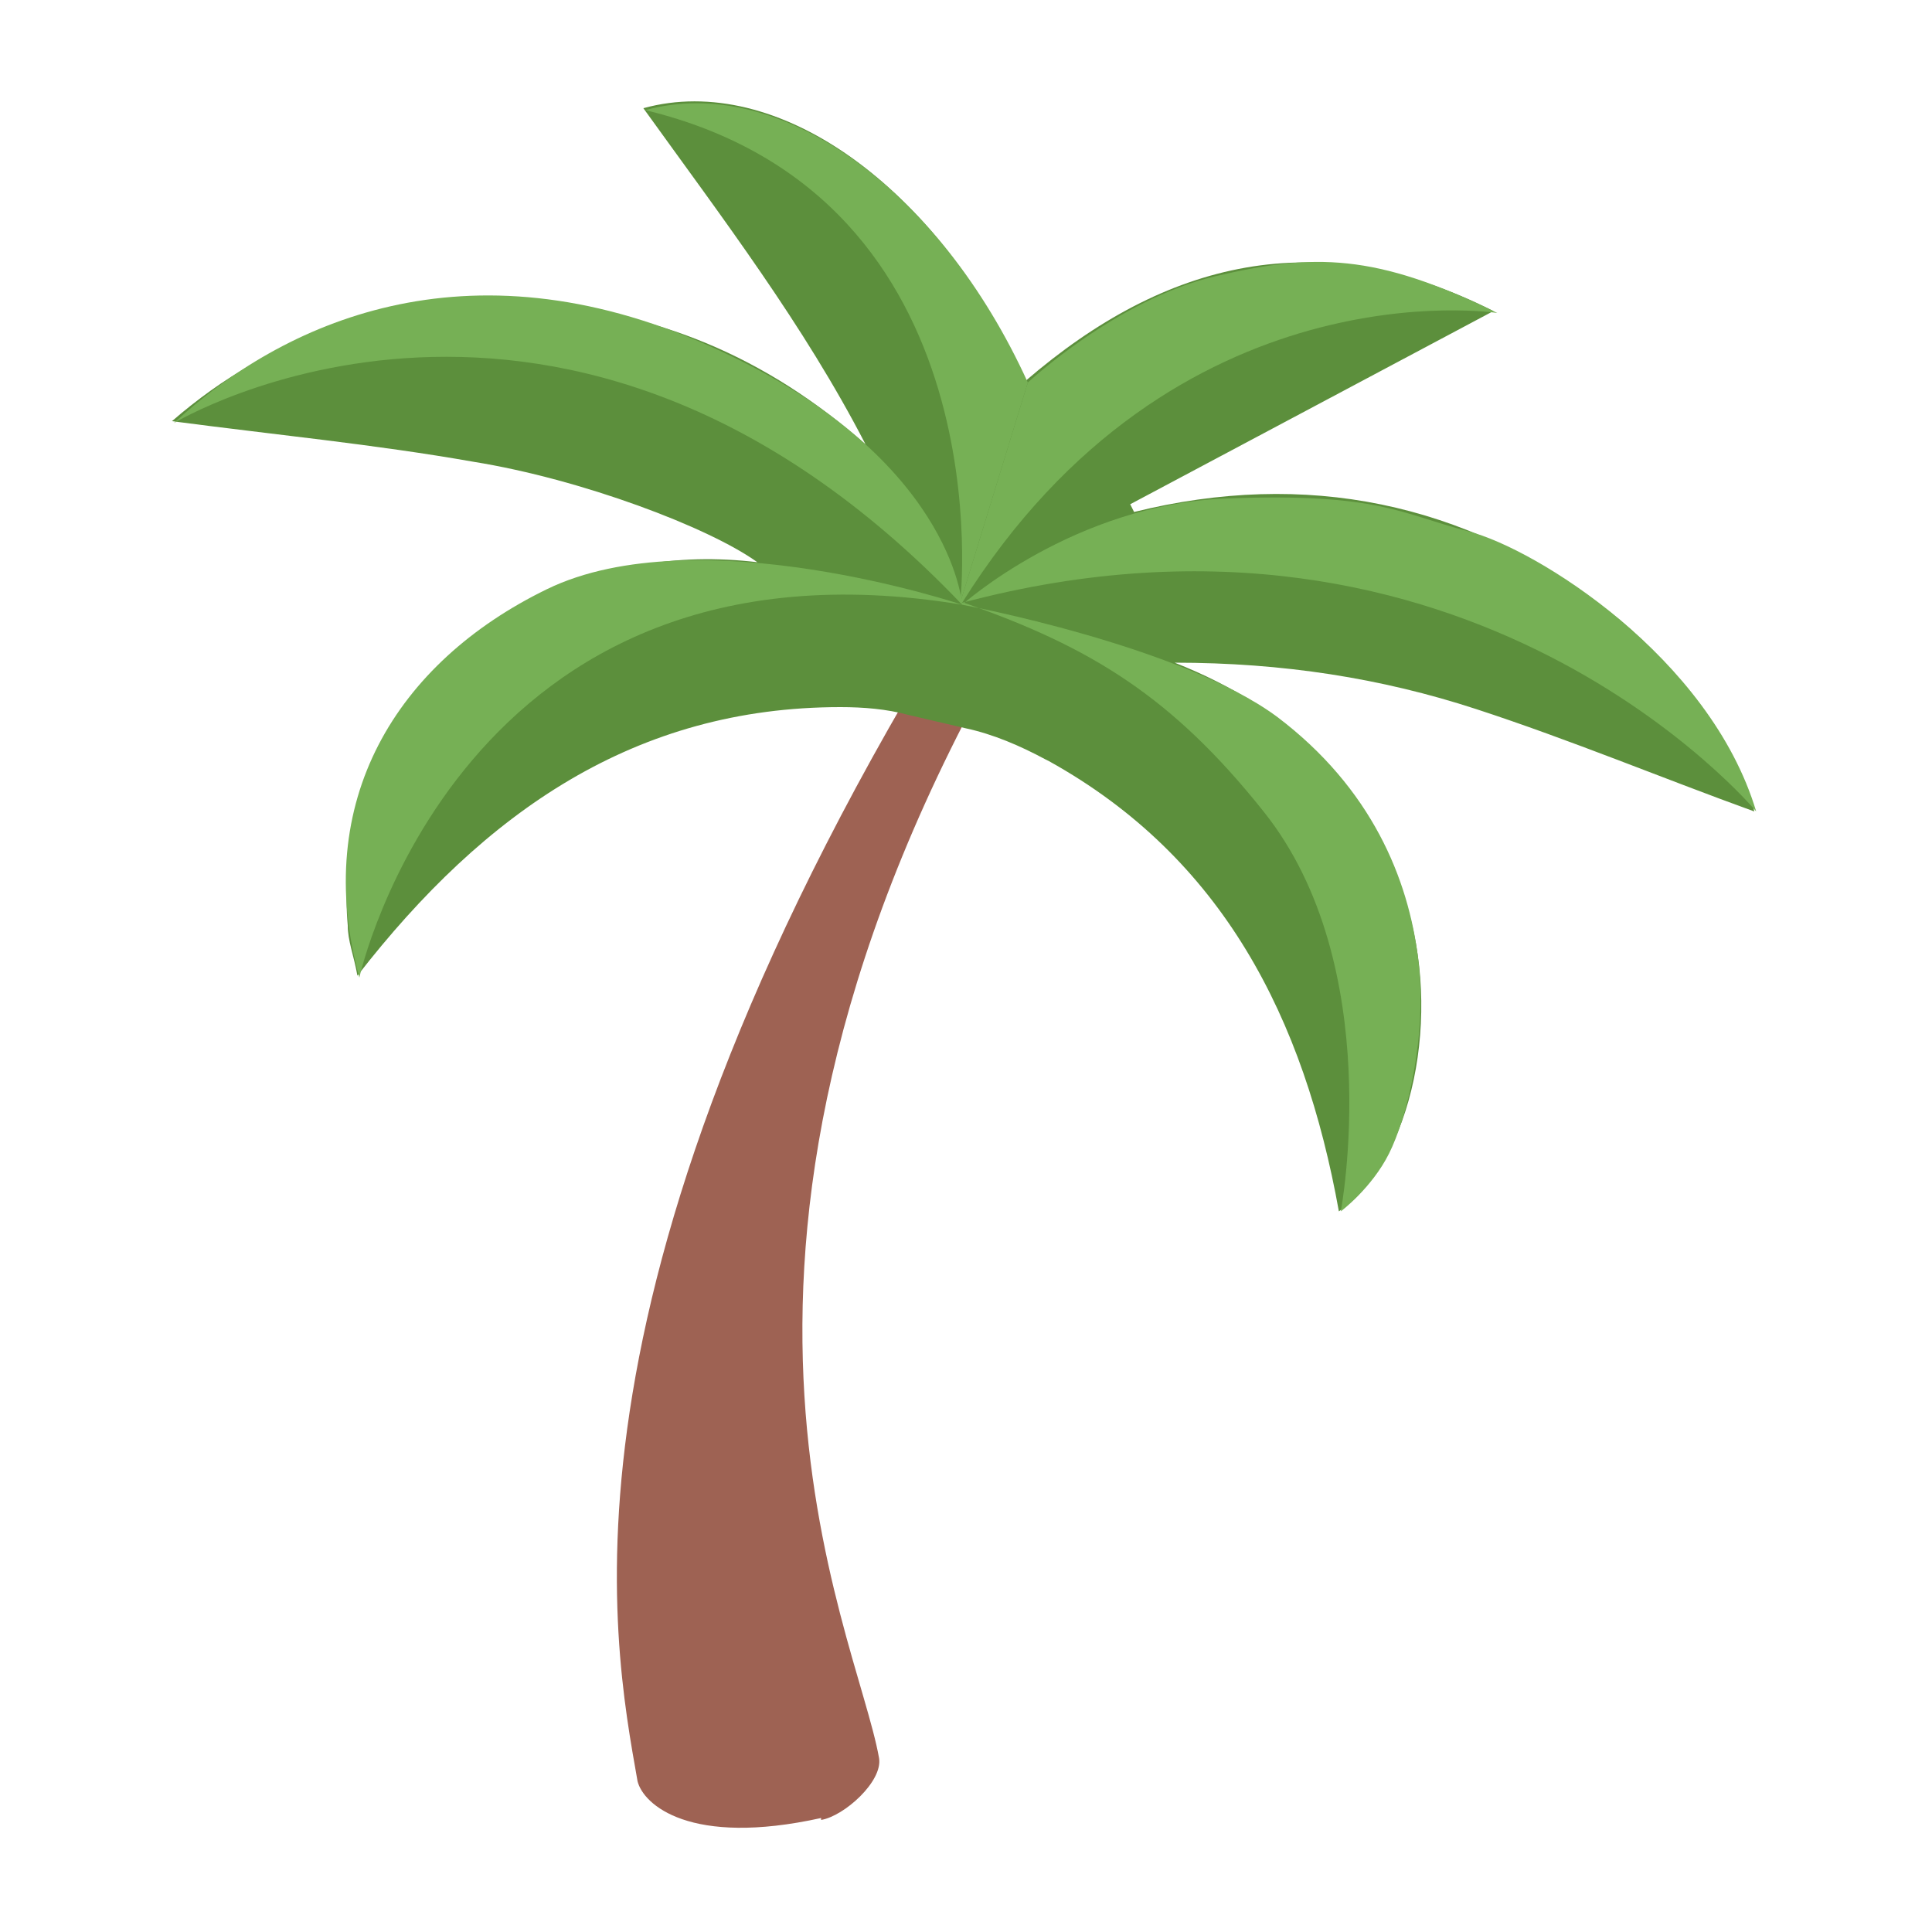 <svg viewBox="0 0 100 100" version="1.1" xmlns="http://www.w3.org/2000/svg" data-sanitized-data-name="Calque 1" data-name="Calque 1" id="Calque_1">
  <defs>
    <style>
      .cls-1 {
        fill: #9e6253;
      }

      .cls-1, .cls-2, .cls-3 {
        stroke-width: 0px;
      }

      .cls-2 {
        fill: #76b055;
      }

      .cls-3 {
        fill: #5c8f3c;
      }
    </style>
  </defs>
  <path d="M42.5,94.1c-6.8,1.5-9.2-.7-9.5-1.9-1.3-7.4-5-25.8,16.8-60.9.6-1,1.5-2,2.5-1.3,1.1.6.5,1.9,0,3-18.3,31.7-8,51.2-6.8,58,.2,1.2-1.8,3-3,3.2Z" class="cls-1"></path>
  <path d="M54.3,39.4c9,5,13.2,13.3,15,23.3,3.8-2.6,5.4-10.2,3.4-16.2-1.9-5.8-5.8-9.8-11.9-12.2,5.6,0,10.7.8,15.6,2.4,4.9,1.6,9.7,3.6,14.4,5.3-.5-2.8-4.1-7.8-7.7-10.5-7.3-5.5-15.5-7.2-24.4-5l-.2-.4c6.2-3.3,12.4-6.6,18.8-10-9.1-4.6-17-2.6-24.2,3.6-4.6-10.1-12.9-16-19.8-14.1,4.1,5.7,8.3,11.2,11.5,17.4-5.1-4.5-10.9-7-17.7-7.3-6.8-.3-12.9,1.5-18.2,6.1,5.3.7,10.5,1.2,15.6,2.1,5.6.9,12.2,3.4,14.7,5.2-4.2-.5-8.1.2-11.7,2.1-6.3,3.4-10.1,10.1-9.5,16.7,0,.8.3,1.5.5,2.6,6.6-8.5,14.4-13.9,25-13.9,1.2,0,2.4.1,3.5.4l3,.7c1.4.3,2.8.9,4.1,1.6Z" class="cls-3"></path>
  <path d="M49.7,31.2l3.5-11.4c-4.6-10.1-12.9-16-19.8-14.1,18.7,4.5,16.3,25.5,16.3,25.5Z" class="cls-2"></path>
  <path d="M49.7,31.2l3.5-11.4s4.6-4.3,9.7-5.5,8.3-1.2,14.6,1.9c0,0-16.7-2.6-27.7,15Z" class="cls-2"></path>
  <path d="M49.8,31.3s-.5-7.8-13.1-13.4-22.1-1.2-27.7,4c0,0,20.2-12.2,40.8,9.4Z" class="cls-2"></path>
  <path d="M49.8,31.3s-13.7-4.6-21.5-.8-12.2,11-9.7,20.1c0,0,5.2-23.6,31.2-19.3Z" class="cls-2"></path>
  <path d="M49.8,31.3s5.8-5.2,13.7-5.5,9,.8,12.5,1.7,12.5,6.5,14.9,14.5c0,0-14.8-17.8-41.1-10.8Z" class="cls-2"></path>
  <path d="M49.8,31.3s11.3,2.1,16.3,5.8c4.9,3.7,6.8,8.4,7.3,12.5.5,4.1-.6,8.3-1.5,10.1s-2.5,3-2.5,3c0,0,2.4-12.7-4-20.7-4.7-5.9-8.9-8.5-15.5-10.8Z" class="cls-2"></path>
</svg>